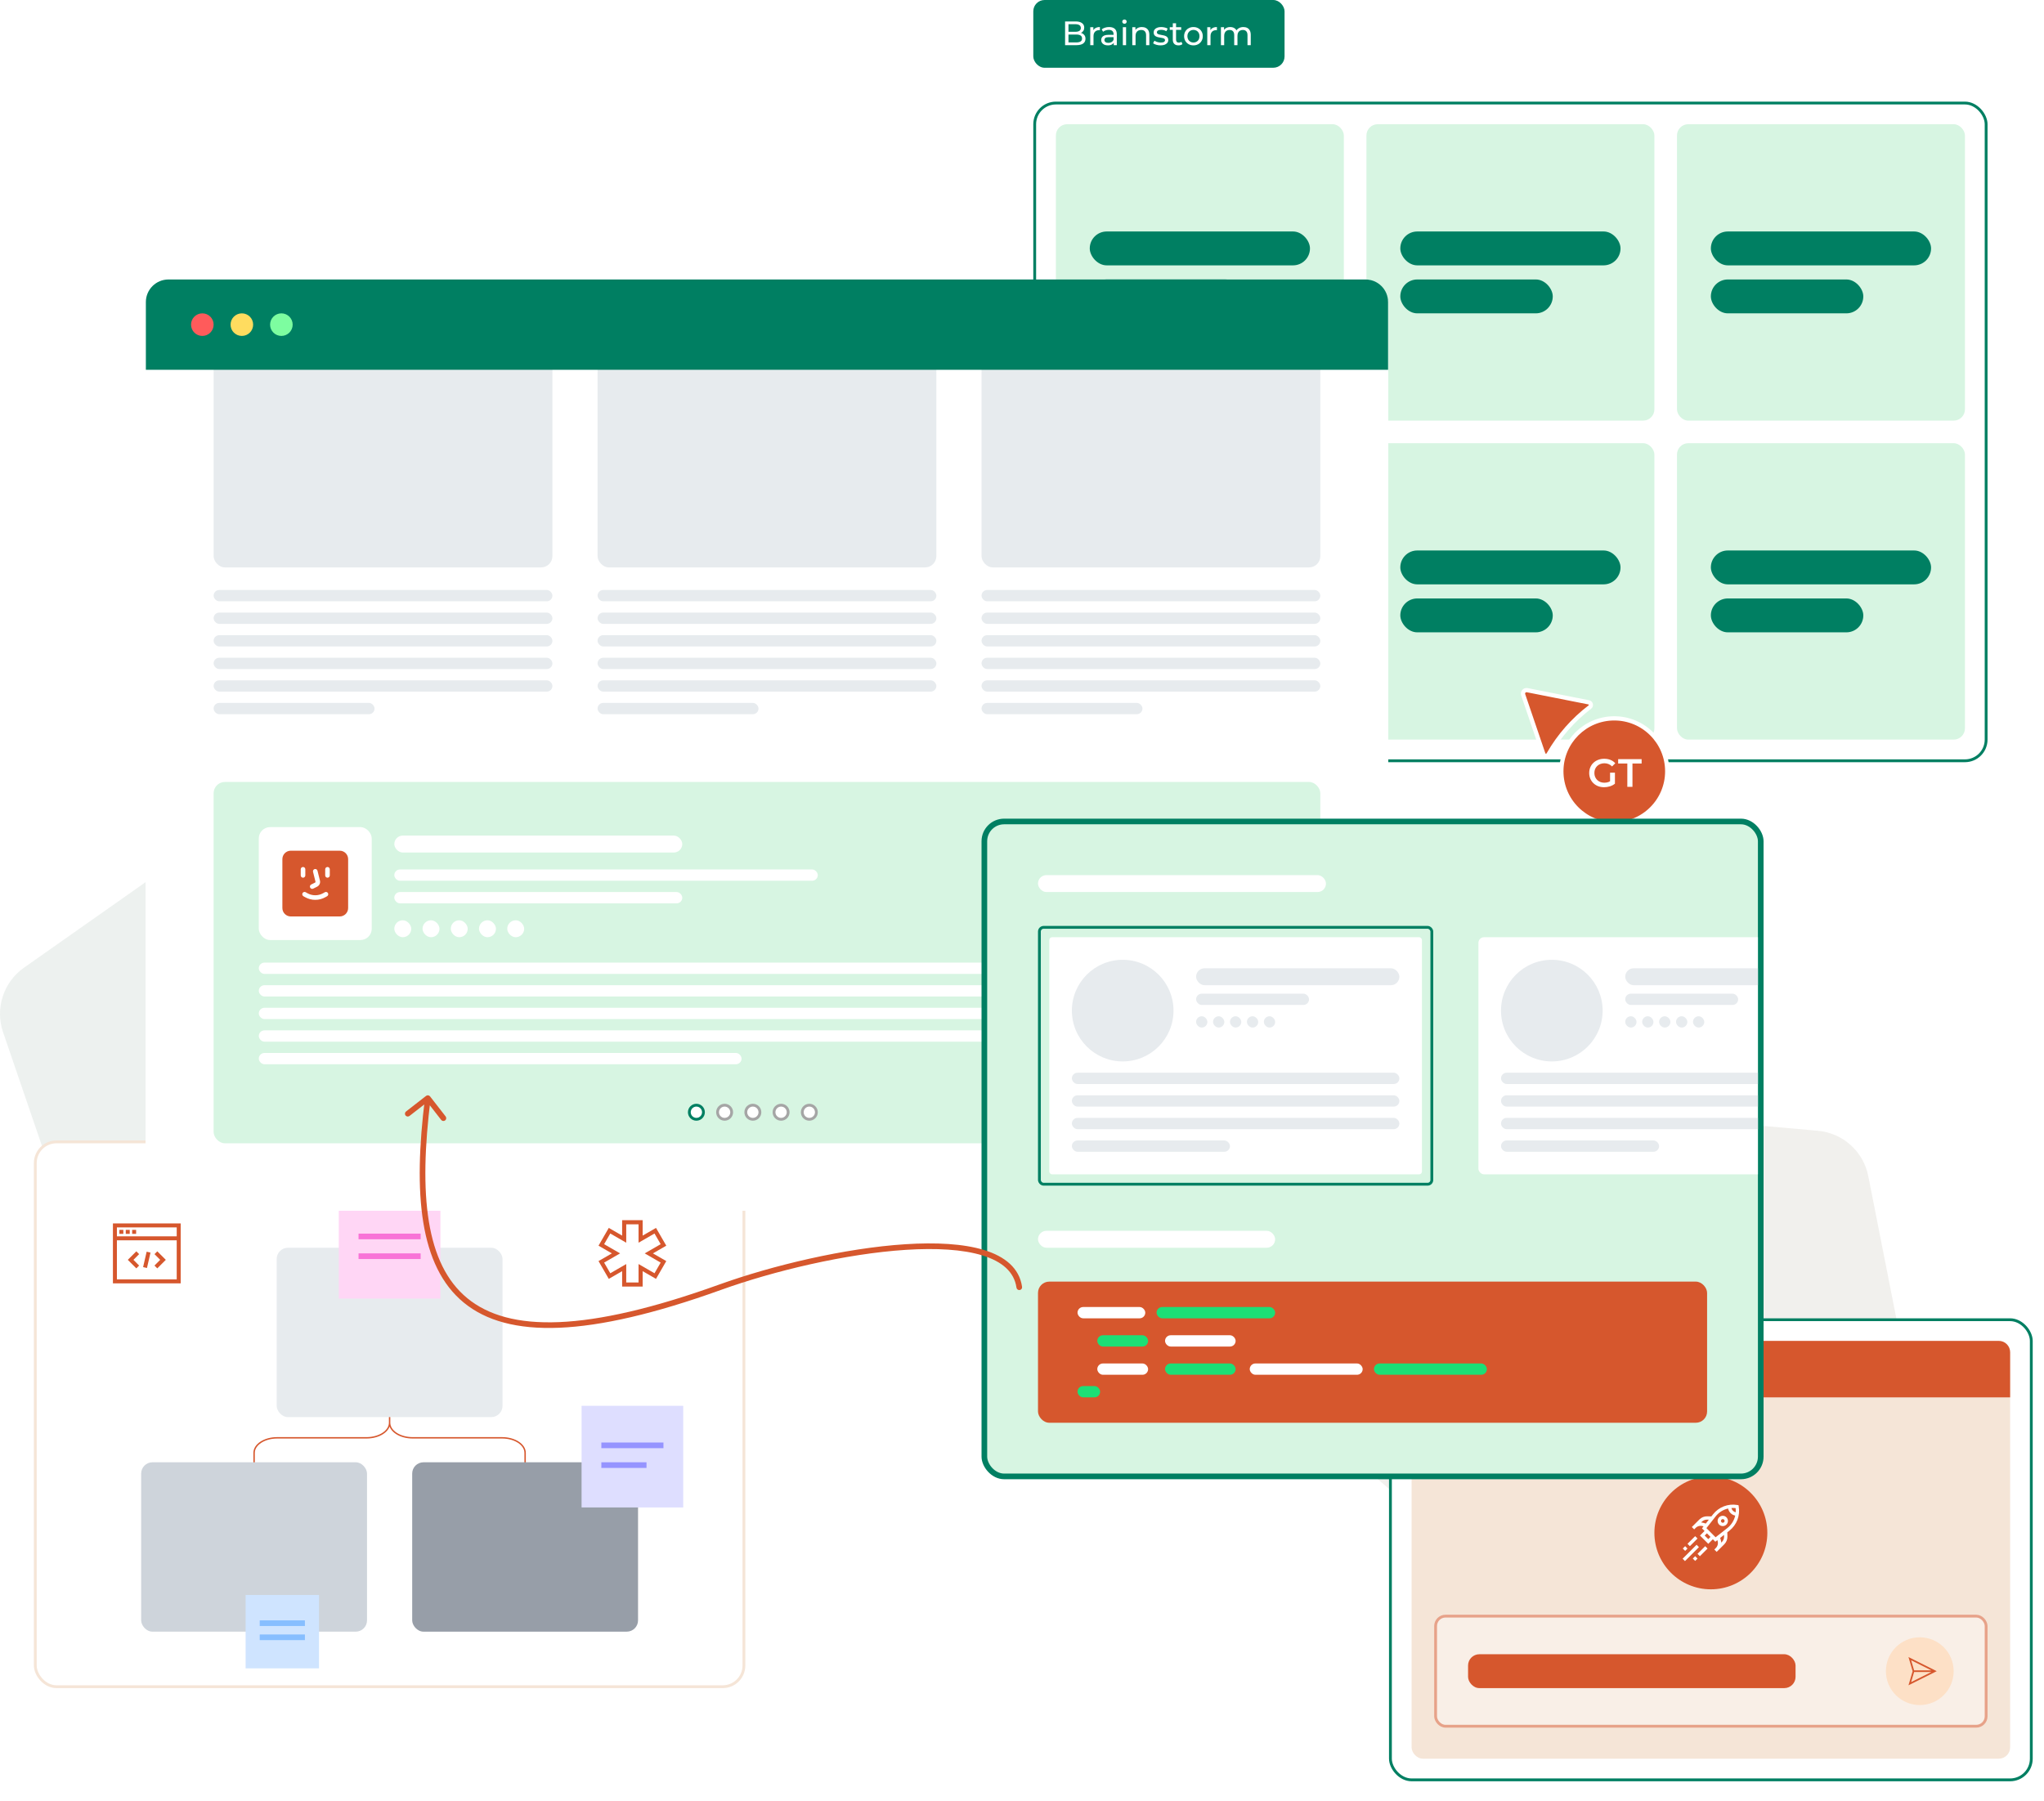 <svg width="724" height="638" viewBox="0 0 724 638" fill="none" xmlns="http://www.w3.org/2000/svg">
<path d="M643.908 400.567C652.764 401.355 660.037 407.896 661.757 416.619L671.761 467.359L683.317 517.768C685.304 526.434 681.331 535.372 673.566 539.703L628.401 564.897L584.03 591.465C576.402 596.032 566.674 595.016 560.155 588.969L522.238 553.8L483.259 519.811C476.558 513.968 474.519 504.402 478.255 496.334L499.985 449.404L520.265 401.83C523.752 393.651 532.22 388.755 541.048 389.815L592.395 395.98L643.908 400.567Z" fill="#76664F" fill-opacity="0.1"/>
<path d="M92.165 282.005C99.277 276.669 109.058 276.669 116.17 282.005L157.538 313.041L199.839 342.794C207.112 347.909 210.134 357.211 207.257 365.624L190.523 414.559L175.298 463.983C172.681 472.481 164.768 478.23 155.878 478.093L104.167 477.3L52.457 478.093C43.567 478.23 35.654 472.481 33.036 463.983L17.811 414.559L1.077 365.624C-1.799 357.211 1.223 347.909 8.495 342.794L50.796 313.041L92.165 282.005Z" fill="#4F7661" fill-opacity="0.1"/>
<rect x="374" y="44" width="102" height="105" rx="4" fill="#D7F5E2"/>
<rect x="484" y="44" width="102" height="105" rx="4" fill="#D7F5E2"/>
<rect x="594" y="44" width="102" height="105" rx="4" fill="#D7F5E2"/>
<rect x="374" y="157" width="102" height="105" rx="4" fill="#D7F5E2"/>
<rect x="484" y="157" width="102" height="105" rx="4" fill="#D7F5E2"/>
<rect x="594" y="157" width="102" height="105" rx="4" fill="#D7F5E2"/>
<rect x="366.5" y="36.5" width="337" height="233" rx="7.5" stroke="#007F62"/>
<rect x="386" y="82" width="78" height="12" rx="6" fill="#007F62"/>
<rect x="386" y="195" width="78" height="12" rx="6" fill="#007F62"/>
<rect x="496" y="82" width="78" height="12" rx="6" fill="#007F62"/>
<rect x="496" y="195" width="78" height="12" rx="6" fill="#007F62"/>
<rect x="606" y="82" width="78" height="12" rx="6" fill="#007F62"/>
<rect x="606" y="195" width="78" height="12" rx="6" fill="#007F62"/>
<rect x="386" y="99" width="54" height="12" rx="6" fill="#007F62"/>
<rect x="386" y="212" width="54" height="12" rx="6" fill="#007F62"/>
<rect x="496" y="99" width="54" height="12" rx="6" fill="#007F62"/>
<rect x="496" y="212" width="54" height="12" rx="6" fill="#007F62"/>
<rect x="606" y="99" width="54" height="12" rx="6" fill="#007F62"/>
<rect x="606" y="212" width="54" height="12" rx="6" fill="#007F62"/>
<rect x="366" width="89" height="24" rx="4" fill="#007F62"/>
<path d="M377.26 16V7.6H381.028C381.996 7.6 382.74 7.796 383.26 8.188C383.78 8.572 384.04 9.1 384.04 9.772C384.04 10.228 383.936 10.612 383.728 10.924C383.528 11.236 383.256 11.476 382.912 11.644C382.568 11.812 382.196 11.896 381.796 11.896L382.012 11.536C382.492 11.536 382.916 11.62 383.284 11.788C383.652 11.956 383.944 12.204 384.16 12.532C384.376 12.852 384.484 13.252 384.484 13.732C384.484 14.452 384.212 15.012 383.668 15.412C383.132 15.804 382.332 16 381.268 16H377.26ZM378.46 15.028H381.22C381.884 15.028 382.392 14.916 382.744 14.692C383.096 14.468 383.272 14.116 383.272 13.636C383.272 13.148 383.096 12.792 382.744 12.568C382.392 12.344 381.884 12.232 381.22 12.232H378.352V11.26H380.92C381.528 11.26 382 11.148 382.336 10.924C382.672 10.7 382.84 10.364 382.84 9.916C382.84 9.468 382.672 9.132 382.336 8.908C382 8.684 381.528 8.572 380.92 8.572H378.46V15.028ZM386.174 16V9.64H387.278V11.368L387.17 10.936C387.346 10.496 387.642 10.16 388.058 9.928C388.474 9.696 388.986 9.58 389.594 9.58V10.696C389.546 10.688 389.498 10.684 389.45 10.684C389.41 10.684 389.37 10.684 389.33 10.684C388.714 10.684 388.226 10.868 387.866 11.236C387.506 11.604 387.326 12.136 387.326 12.832V16H386.174ZM394.493 16V14.656L394.433 14.404V12.112C394.433 11.624 394.289 11.248 394.001 10.984C393.721 10.712 393.297 10.576 392.729 10.576C392.353 10.576 391.985 10.64 391.625 10.768C391.265 10.888 390.961 11.052 390.713 11.26L390.233 10.396C390.561 10.132 390.953 9.932 391.409 9.796C391.873 9.652 392.357 9.58 392.861 9.58C393.733 9.58 394.405 9.792 394.877 10.216C395.349 10.64 395.585 11.288 395.585 12.16V16H394.493ZM392.405 16.072C391.933 16.072 391.517 15.992 391.157 15.832C390.805 15.672 390.533 15.452 390.341 15.172C390.149 14.884 390.053 14.56 390.053 14.2C390.053 13.856 390.133 13.544 390.293 13.264C390.461 12.984 390.729 12.76 391.097 12.592C391.473 12.424 391.977 12.34 392.609 12.34H394.625V13.168H392.657C392.081 13.168 391.693 13.264 391.493 13.456C391.293 13.648 391.193 13.88 391.193 14.152C391.193 14.464 391.317 14.716 391.565 14.908C391.813 15.092 392.157 15.184 392.597 15.184C393.029 15.184 393.405 15.088 393.725 14.896C394.053 14.704 394.289 14.424 394.433 14.056L394.661 14.848C394.509 15.224 394.241 15.524 393.857 15.748C393.473 15.964 392.989 16.072 392.405 16.072ZM397.717 16V9.64H398.869V16H397.717ZM398.293 8.416C398.069 8.416 397.881 8.344 397.729 8.2C397.585 8.056 397.513 7.88 397.513 7.672C397.513 7.456 397.585 7.276 397.729 7.132C397.881 6.988 398.069 6.916 398.293 6.916C398.517 6.916 398.701 6.988 398.845 7.132C398.997 7.268 399.073 7.44 399.073 7.648C399.073 7.864 399.001 8.048 398.857 8.2C398.713 8.344 398.525 8.416 398.293 8.416ZM404.465 9.58C404.985 9.58 405.441 9.68 405.833 9.88C406.233 10.08 406.545 10.384 406.769 10.792C406.993 11.2 407.105 11.716 407.105 12.34V16H405.953V12.472C405.953 11.856 405.801 11.392 405.497 11.08C405.201 10.768 404.781 10.612 404.237 10.612C403.829 10.612 403.473 10.692 403.169 10.852C402.865 11.012 402.629 11.248 402.461 11.56C402.301 11.872 402.221 12.26 402.221 12.724V16H401.069V9.64H402.173V11.356L401.993 10.9C402.201 10.484 402.521 10.16 402.953 9.928C403.385 9.696 403.889 9.58 404.465 9.58ZM411.061 16.072C410.533 16.072 410.029 16 409.549 15.856C409.077 15.712 408.705 15.536 408.433 15.328L408.913 14.416C409.185 14.6 409.521 14.756 409.921 14.884C410.321 15.012 410.729 15.076 411.145 15.076C411.681 15.076 412.065 15 412.297 14.848C412.537 14.696 412.657 14.484 412.657 14.212C412.657 14.012 412.585 13.856 412.441 13.744C412.297 13.632 412.105 13.548 411.865 13.492C411.633 13.436 411.373 13.388 411.085 13.348C410.797 13.3 410.509 13.244 410.221 13.18C409.933 13.108 409.669 13.012 409.429 12.892C409.189 12.764 408.997 12.592 408.853 12.376C408.709 12.152 408.637 11.856 408.637 11.488C408.637 11.104 408.745 10.768 408.961 10.48C409.177 10.192 409.481 9.972 409.873 9.82C410.273 9.66 410.745 9.58 411.289 9.58C411.705 9.58 412.125 9.632 412.549 9.736C412.981 9.832 413.333 9.972 413.605 10.156L413.113 11.068C412.825 10.876 412.525 10.744 412.213 10.672C411.901 10.6 411.589 10.564 411.277 10.564C410.773 10.564 410.397 10.648 410.149 10.816C409.901 10.976 409.777 11.184 409.777 11.44C409.777 11.656 409.849 11.824 409.993 11.944C410.145 12.056 410.337 12.144 410.569 12.208C410.809 12.272 411.073 12.328 411.361 12.376C411.649 12.416 411.937 12.472 412.225 12.544C412.513 12.608 412.773 12.7 413.005 12.82C413.245 12.94 413.437 13.108 413.581 13.324C413.733 13.54 413.809 13.828 413.809 14.188C413.809 14.572 413.697 14.904 413.473 15.184C413.249 15.464 412.933 15.684 412.525 15.844C412.117 15.996 411.629 16.072 411.061 16.072ZM417.432 16.072C416.792 16.072 416.296 15.9 415.944 15.556C415.592 15.212 415.416 14.72 415.416 14.08V8.248H416.568V14.032C416.568 14.376 416.652 14.64 416.82 14.824C416.996 15.008 417.244 15.1 417.564 15.1C417.924 15.1 418.224 15 418.464 14.8L418.824 15.628C418.648 15.78 418.436 15.892 418.188 15.964C417.948 16.036 417.696 16.072 417.432 16.072ZM414.336 10.588V9.64H418.392V10.588H414.336ZM422.73 16.072C422.09 16.072 421.522 15.932 421.026 15.652C420.53 15.372 420.138 14.988 419.85 14.5C419.562 14.004 419.418 13.444 419.418 12.82C419.418 12.188 419.562 11.628 419.85 11.14C420.138 10.652 420.53 10.272 421.026 10C421.522 9.72 422.09 9.58 422.73 9.58C423.362 9.58 423.926 9.72 424.422 10C424.926 10.272 425.318 10.652 425.598 11.14C425.886 11.62 426.03 12.18 426.03 12.82C426.03 13.452 425.886 14.012 425.598 14.5C425.318 14.988 424.926 15.372 424.422 15.652C423.926 15.932 423.362 16.072 422.73 16.072ZM422.73 15.064C423.138 15.064 423.502 14.972 423.822 14.788C424.15 14.604 424.406 14.344 424.59 14.008C424.774 13.664 424.866 13.268 424.866 12.82C424.866 12.364 424.774 11.972 424.59 11.644C424.406 11.308 424.15 11.048 423.822 10.864C423.502 10.68 423.138 10.588 422.73 10.588C422.322 10.588 421.958 10.68 421.638 10.864C421.318 11.048 421.062 11.308 420.87 11.644C420.678 11.972 420.582 12.364 420.582 12.82C420.582 13.268 420.678 13.664 420.87 14.008C421.062 14.344 421.318 14.604 421.638 14.788C421.958 14.972 422.322 15.064 422.73 15.064ZM427.623 16V9.64H428.727V11.368L428.619 10.936C428.795 10.496 429.091 10.16 429.507 9.928C429.923 9.696 430.435 9.58 431.043 9.58V10.696C430.995 10.688 430.947 10.684 430.899 10.684C430.859 10.684 430.819 10.684 430.779 10.684C430.163 10.684 429.675 10.868 429.315 11.236C428.955 11.604 428.775 12.136 428.775 12.832V16H427.623ZM440.419 9.58C440.931 9.58 441.383 9.68 441.775 9.88C442.167 10.08 442.471 10.384 442.687 10.792C442.911 11.2 443.023 11.716 443.023 12.34V16H441.871V12.472C441.871 11.856 441.727 11.392 441.439 11.08C441.151 10.768 440.747 10.612 440.227 10.612C439.843 10.612 439.507 10.692 439.219 10.852C438.931 11.012 438.707 11.248 438.547 11.56C438.395 11.872 438.319 12.26 438.319 12.724V16H437.167V12.472C437.167 11.856 437.023 11.392 436.735 11.08C436.455 10.768 436.051 10.612 435.523 10.612C435.147 10.612 434.815 10.692 434.527 10.852C434.239 11.012 434.015 11.248 433.855 11.56C433.695 11.872 433.615 12.26 433.615 12.724V16H432.463V9.64H433.567V11.332L433.387 10.9C433.587 10.484 433.895 10.16 434.311 9.928C434.727 9.696 435.211 9.58 435.763 9.58C436.371 9.58 436.895 9.732 437.335 10.036C437.775 10.332 438.063 10.784 438.199 11.392L437.731 11.2C437.923 10.712 438.259 10.32 438.739 10.024C439.219 9.728 439.779 9.58 440.419 9.58Z" fill="white"/>
<path d="M539.522 246.117C539.212 245.206 540.004 244.301 540.948 244.487L562.744 248.798C563.543 248.956 563.781 249.983 563.133 250.476C557.247 254.962 552.312 260.573 548.614 266.983L548.46 267.25C548.034 267.988 546.937 267.881 546.662 267.074L539.522 246.117Z" fill="#D6572D" stroke="white" stroke-width="1.5"/>
<circle cx="571.791" cy="273.226" r="18.75" fill="#D6572D" stroke="white" stroke-width="1.5"/>
<path d="M568.185 278.866C567.419 278.866 566.715 278.744 566.071 278.502C565.436 278.25 564.881 277.9 564.405 277.452C563.929 276.994 563.56 276.458 563.299 275.842C563.037 275.226 562.907 274.554 562.907 273.826C562.907 273.098 563.037 272.426 563.299 271.81C563.56 271.194 563.929 270.662 564.405 270.214C564.89 269.756 565.455 269.406 566.099 269.164C566.743 268.912 567.447 268.786 568.213 268.786C569.043 268.786 569.79 268.921 570.453 269.192C571.125 269.462 571.689 269.859 572.147 270.382L570.999 271.502C570.616 271.119 570.201 270.839 569.753 270.662C569.314 270.475 568.829 270.382 568.297 270.382C567.783 270.382 567.307 270.466 566.869 270.634C566.43 270.802 566.052 271.04 565.735 271.348C565.417 271.656 565.17 272.02 564.993 272.44C564.825 272.86 564.741 273.322 564.741 273.826C564.741 274.32 564.825 274.778 564.993 275.198C565.17 275.618 565.417 275.986 565.735 276.304C566.052 276.612 566.425 276.85 566.855 277.018C567.284 277.186 567.76 277.27 568.283 277.27C568.768 277.27 569.235 277.195 569.683 277.046C570.14 276.887 570.574 276.626 570.985 276.262L572.021 277.62C571.507 278.03 570.91 278.343 570.229 278.558C569.557 278.763 568.875 278.866 568.185 278.866ZM570.299 277.382V273.714H572.021V277.62L570.299 277.382ZM576.409 278.726V270.466H573.161V268.926H581.477V270.466H578.229V278.726H576.409Z" fill="white"/>
<rect x="492.5" y="467.5" width="227" height="163" rx="7.5" fill="white" stroke="#007F62"/>
<rect x="500" y="475" width="212" height="148" rx="4" fill="#F5E5D7"/>
<path d="M500 479C500 476.791 501.791 475 504 475H708C710.209 475 712 476.791 712 479V495H500V479Z" fill="#D6572D"/>
<circle cx="606" cy="543" r="20" fill="#D6572D"/>
<rect x="508" y="572" width="196" height="40" rx="4" fill="white" fill-opacity="0.4"/>
<rect x="508.5" y="572.5" width="195" height="39" rx="3.5" stroke="#D6572D" stroke-opacity="0.5"/>
<rect x="520" y="586" width="116" height="12" rx="4" fill="#D6572D"/>
<circle cx="680" cy="592" r="12" fill="#FDE0C6"/>
<g clip-path="url(#clip0_567_2606)">
<path d="M686 592L676 587L677.465 592L676 597L686 592ZM676.94 588.125L684.104 591.707H677.99L676.94 588.125ZM677.99 592.293H684.104L676.94 595.875L677.99 592.293Z" fill="#D6572D"/>
</g>
<g clip-path="url(#clip1_567_2606)">
<path d="M615.866 533.613L615.791 533.203L615.382 533.132C612.116 532.568 608.815 533.836 606.767 536.442L606.188 537.179L604.717 537.139C603.692 537.111 602.688 537.511 601.963 538.236L599.796 540.403C599.796 540.403 599.796 540.403 599.796 540.404L599.261 540.938L600.095 541.771L600.629 541.237C601.287 540.579 602.249 540.34 603.138 540.614L603.421 540.701L602.857 541.419L603.769 542.331L602.148 543.952L605.083 546.888L606.704 545.267L607.58 546.142L608.299 545.579L608.385 545.861C608.659 546.75 608.42 547.712 607.762 548.37L607.228 548.904L608.061 549.738L610.763 547.036C611.488 546.311 611.888 545.307 611.86 544.282L611.82 542.817L612.551 542.244C615.166 540.193 616.436 536.886 615.866 533.613ZM614.766 534.234C614.826 534.733 614.836 535.231 614.801 535.723C614.436 535.635 614.096 535.448 613.823 535.176C613.552 534.904 613.366 534.565 613.277 534.2C613.769 534.164 614.267 534.174 614.766 534.234ZM603.485 539.487C603.173 539.391 602.856 539.339 602.54 539.326L602.797 539.069C603.294 538.572 603.982 538.299 604.685 538.317L605.281 538.334L604.201 539.707L603.485 539.487ZM605.083 545.221L603.815 543.952L604.602 543.165L605.871 544.433L605.083 545.221ZM610.682 544.314C610.701 545.017 610.427 545.705 609.93 546.202L609.673 546.459C609.66 546.143 609.608 545.826 609.512 545.514L609.292 544.8L610.666 543.723L610.682 544.314ZM611.824 541.316L607.675 544.57L604.429 541.325L607.693 537.171C608.822 535.734 610.389 534.766 612.109 534.375C612.236 534.986 612.538 535.557 612.99 536.009C613.443 536.462 614.015 536.764 614.627 536.891C614.236 538.615 613.266 540.186 611.824 541.316Z" fill="white"/>
<path d="M608.929 537.487C608.217 538.199 608.217 539.358 608.929 540.07C609.285 540.426 609.753 540.604 610.22 540.604C610.688 540.604 611.156 540.426 611.511 540.07C612.223 539.358 612.223 538.199 611.511 537.487C610.8 536.775 609.641 536.775 608.929 537.487ZM610.678 539.236C610.426 539.489 610.015 539.489 609.763 539.236C609.51 538.984 609.51 538.573 609.763 538.321C609.889 538.194 610.055 538.131 610.22 538.131C610.386 538.131 610.552 538.194 610.678 538.321C610.93 538.573 610.93 538.984 610.678 539.236Z" fill="white"/>
<path d="M596.059 548.552L596.892 547.718L597.725 548.552L596.892 549.385L596.059 548.552Z" fill="white"/>
<path d="M597.729 546.882L600.439 544.172L601.273 545.005L598.562 547.715L597.729 546.882Z" fill="white"/>
<path d="M599.61 552.104L600.444 551.271L601.277 552.104L600.444 552.938L599.61 552.104Z" fill="white"/>
<path d="M601.281 550.435L603.991 547.724L604.824 548.558L602.114 551.268L601.281 550.435Z" fill="white"/>
<path d="M595.999 552.164L600.943 547.22L601.776 548.053L596.832 552.997L595.999 552.164Z" fill="white"/>
</g>
<rect x="12.5" y="404.5" width="251" height="193" rx="7.5" fill="white" stroke="#F5E5D7"/>
<path d="M138 502V504M138 504C138 506.946 134.342 509.333 129.83 509.333H98.17C93.658 509.333 90 511.721 90 514.667V518M138 504C138 506.946 141.658 509.333 146.17 509.333H177.83C182.342 509.333 186 511.721 186 514.667V518" stroke="#D6572D" stroke-width="0.5" stroke-linecap="round"/>
<rect x="50" y="518" width="80" height="60" rx="4" fill="#CED4DB"/>
<rect x="146" y="518" width="80" height="60" rx="4" fill="#979EA8"/>
<rect x="98" y="442" width="80" height="60" rx="4" fill="#E7EBEE"/>
<rect x="87" y="565" width="26" height="26" fill="#CFE4FF"/>
<rect x="92" y="574" width="16" height="2" fill="#87BEFF"/>
<rect x="92" y="579" width="16" height="2" fill="#87BEFF"/>
<rect x="206" y="498" width="36" height="36" fill="#DEDEFF"/>
<rect x="120" y="424" width="36" height="36" fill="#FFD6F5"/>
<rect x="213" y="511" width="22" height="2" fill="#9594FF"/>
<rect x="127" y="437" width="22" height="2" fill="#F873D7"/>
<rect x="213" y="518" width="16" height="2" fill="#9594FF"/>
<rect x="127" y="444" width="22" height="2" fill="#F873D7"/>
<g filter="url(#filter0_d_567_2606)">
<rect x="24" y="416" width="56" height="56" rx="4" fill="white"/>
</g>
<g filter="url(#filter1_d_567_2606)">
<rect x="196" y="416" width="56" height="56" rx="4" fill="white"/>
</g>
<path d="M48.285 443.27L45.272 446.289L48.285 449.308L49.279 448.311L47.26 446.289L49.279 444.266L48.285 443.27Z" fill="#D6572D"/>
<path d="M54.721 444.266L56.74 446.289L54.721 448.311L55.715 449.308L58.729 446.289L55.715 443.27L54.721 444.266Z" fill="#D6572D"/>
<path d="M50.688 448.858L51.942 443.401L53.312 443.718L52.058 449.174L50.688 448.858Z" fill="#D6572D"/>
<path d="M40 433.386V454.617H64V433.386H40ZM62.594 434.795V437.96H41.406V434.795H62.594ZM41.406 453.208V439.369H62.594V453.208H41.406Z" fill="#D6572D"/>
<path d="M42.283 435.673H43.69V437.082H42.283V435.673Z" fill="#D6572D"/>
<path d="M44.546 435.673H45.953V437.082H44.546V435.673Z" fill="#D6572D"/>
<path d="M46.81 435.673H48.216V437.082H46.81V435.673Z" fill="#D6572D"/>
<g clip-path="url(#clip2_567_2606)">
<path d="M236 441.271L232.364 434.973L227.636 437.702V432.243H220.364V437.702L215.636 434.973L212 441.271L216.728 444L212 446.73L215.636 453.028L220.364 450.298V455.757H227.636V450.298L232.364 453.028L236 446.73L231.272 444L236 441.271ZM234.013 447.262L231.831 451.041L226.182 447.779V454.303H221.818V447.779L216.169 451.041L213.987 447.262L219.637 444L213.987 440.738L216.169 436.959L221.818 440.221V433.698H226.182V440.221L231.831 436.96L234.013 440.738L228.363 444L234.013 447.262Z" fill="#D6572D"/>
</g>
<g filter="url(#filter2_d_567_2606)">
<rect x="51.667" y="95" width="440" height="330" rx="8" fill="white" shape-rendering="crispEdges"/>
<rect x="75.667" y="117" width="120" height="80" rx="4" fill="#E7EBEE"/>
<rect x="75.667" y="205" width="120" height="4" rx="2" fill="#E7EBEE"/>
<rect x="211.667" y="205" width="120" height="4" rx="2" fill="#E7EBEE"/>
<rect x="347.667" y="205" width="120" height="4" rx="2" fill="#E7EBEE"/>
<rect x="75.667" y="213" width="120" height="4" rx="2" fill="#E7EBEE"/>
<rect x="211.667" y="213" width="120" height="4" rx="2" fill="#E7EBEE"/>
<rect x="347.667" y="213" width="120" height="4" rx="2" fill="#E7EBEE"/>
<rect x="75.667" y="221" width="120" height="4" rx="2" fill="#E7EBEE"/>
<rect x="211.667" y="221" width="120" height="4" rx="2" fill="#E7EBEE"/>
<rect x="347.667" y="221" width="120" height="4" rx="2" fill="#E7EBEE"/>
<rect x="75.667" y="229" width="120" height="4" rx="2" fill="#E7EBEE"/>
<rect x="211.667" y="229" width="120" height="4" rx="2" fill="#E7EBEE"/>
<rect x="347.667" y="229" width="120" height="4" rx="2" fill="#E7EBEE"/>
<rect x="75.667" y="237" width="120" height="4" rx="2" fill="#E7EBEE"/>
<rect x="211.667" y="237" width="120" height="4" rx="2" fill="#E7EBEE"/>
<rect x="347.667" y="237" width="120" height="4" rx="2" fill="#E7EBEE"/>
<rect x="75.667" y="245" width="57" height="4" rx="2" fill="#E7EBEE"/>
<rect x="211.667" y="245" width="57" height="4" rx="2" fill="#E7EBEE"/>
<rect x="347.667" y="245" width="57" height="4" rx="2" fill="#E7EBEE"/>
<rect x="211.667" y="117" width="120" height="80" rx="4" fill="#E7EBEE"/>
<rect x="347.667" y="117" width="120" height="80" rx="4" fill="#E7EBEE"/>
<path d="M51.667 103C51.667 98.582 55.249 95 59.667 95H483.667C488.085 95 491.667 98.582 491.667 103V127H51.667V103Z" fill="#007F62"/>
<circle cx="71.667" cy="111" r="4" fill="#FF5B5B"/>
<circle cx="85.667" cy="111" r="4" fill="#FFDC5F"/>
<circle cx="99.667" cy="111" r="4" fill="#7DFDA0"/>
<rect x="75.667" y="273" width="392" height="128" rx="4" fill="#D7F5E2"/>
<rect x="91.667" y="289" width="40" height="40" rx="4" fill="white"/>
<path fill-rule="evenodd" clip-rule="evenodd" d="M103 320.646H120.333C121.979 320.646 123.313 319.313 123.313 317.667V300.334C123.313 298.688 121.979 297.354 120.333 297.354H103C101.355 297.354 100.021 298.688 100.021 300.334V317.667C100.021 319.313 101.355 320.646 103 320.646ZM107.472 313.477L108.039 313.801C110.287 315.085 113.047 315.085 115.295 313.801L115.861 313.477C116.251 313.253 116.387 312.757 116.164 312.367C115.942 311.978 115.444 311.843 115.055 312.065L114.489 312.389C112.74 313.389 110.593 313.389 108.845 312.389L108.278 312.065C107.889 311.843 107.392 311.978 107.17 312.367C106.947 312.757 107.082 313.253 107.472 313.477ZM110.878 304.842L111.751 308.333C111.782 308.456 111.723 308.584 111.609 308.641L110.221 309.336C109.819 309.537 109.656 310.025 109.857 310.426C110.057 310.827 110.546 310.989 110.946 310.789C110.946 310.789 111.714 310.405 112.336 310.094C113.131 309.697 113.543 308.801 113.328 307.939C113.012 306.679 112.455 304.449 112.455 304.449C112.346 304.014 111.905 303.749 111.47 303.858C111.035 303.966 110.77 304.408 110.878 304.842ZM115.188 303.938V306.105C115.188 306.553 115.552 306.917 116 306.917C116.449 306.917 116.813 306.553 116.813 306.105V303.938C116.813 303.489 116.449 303.125 116 303.125C115.552 303.125 115.188 303.489 115.188 303.938ZM106.521 303.938V306.105C106.521 306.553 106.885 306.917 107.333 306.917C107.782 306.917 108.146 306.553 108.146 306.105V303.938C108.146 303.489 107.782 303.125 107.333 303.125C106.885 303.125 106.521 303.489 106.521 303.938Z" fill="#D6572D"/>
<rect x="139.667" y="292" width="102" height="6" rx="3" fill="white"/>
<rect x="139.667" y="304" width="150" height="4" rx="2" fill="white"/>
<rect x="139.667" y="312" width="102" height="4" rx="2" fill="white"/>
<rect x="91.667" y="337" width="360" height="4" rx="2" fill="white"/>
<rect x="91.667" y="345" width="360" height="4" rx="2" fill="white"/>
<rect x="91.667" y="353" width="360" height="4" rx="2" fill="white"/>
<rect x="91.667" y="361" width="360" height="4" rx="2" fill="white"/>
<rect x="91.667" y="369" width="171" height="4" rx="2" fill="white"/>
<circle cx="246.667" cy="390" r="2.5" fill="white" stroke="#007F62"/>
<circle cx="256.667" cy="390" r="2.5" fill="white" stroke="#A5A5A5"/>
<circle cx="266.667" cy="390" r="2.5" fill="white" stroke="#A5A5A5"/>
<circle cx="276.667" cy="390" r="2.5" fill="white" stroke="#A5A5A5"/>
<circle cx="286.667" cy="390" r="2.5" fill="white" stroke="#A5A5A5"/>
<rect x="139.667" y="322" width="6" height="6" rx="3" fill="white"/>
<rect x="149.667" y="322" width="6" height="6" rx="3" fill="white"/>
<rect x="159.667" y="322" width="6" height="6" rx="3" fill="white"/>
<rect x="169.667" y="322" width="6" height="6" rx="3" fill="white"/>
<rect x="179.667" y="322" width="6" height="6" rx="3" fill="white"/>
</g>
<g clip-path="url(#clip3_567_2606)">
<rect x="348.667" y="291" width="275" height="232" rx="7" fill="#D7F5E2" stroke="#007F62" stroke-width="2"/>
<rect x="371.667" y="332" width="132" height="84" rx="1" fill="white"/>
<rect x="368.167" y="328.5" width="139" height="91" rx="1.5" stroke="#007F62"/>
<rect x="367.667" y="310" width="102" height="6" rx="3" fill="white"/>
<rect x="367.667" y="436" width="84" height="6" rx="3" fill="white"/>
<rect x="423.667" y="343" width="72" height="6" rx="3" fill="#E7EBEE"/>
<rect x="423.667" y="352" width="40" height="4" rx="2" fill="#E7EBEE"/>
<rect x="423.667" y="360" width="4" height="4" rx="2" fill="#E7EBEE"/>
<rect x="429.667" y="360" width="4" height="4" rx="2" fill="#E7EBEE"/>
<rect x="435.667" y="360" width="4" height="4" rx="2" fill="#E7EBEE"/>
<rect x="441.667" y="360" width="4" height="4" rx="2" fill="#E7EBEE"/>
<rect x="447.667" y="360" width="4" height="4" rx="2" fill="#E7EBEE"/>
<circle cx="397.667" cy="358" r="18" fill="#E7EBEE"/>
<rect x="379.667" y="380" width="116" height="4" rx="2" fill="#E7EBEE"/>
<rect x="379.667" y="388" width="116" height="4" rx="2" fill="#E7EBEE"/>
<rect x="379.667" y="396" width="116" height="4" rx="2" fill="#E7EBEE"/>
<rect x="379.667" y="404" width="56" height="4" rx="2" fill="#E7EBEE"/>
<g clip-path="url(#clip4_567_2606)">
<rect x="523.667" y="332" width="132" height="84" rx="2" fill="white"/>
<rect x="575.667" y="343" width="72" height="6" rx="3" fill="#E7EBEE"/>
<rect x="575.667" y="352" width="40" height="4" rx="2" fill="#E7EBEE"/>
<rect x="575.667" y="360" width="4" height="4" rx="2" fill="#E7EBEE"/>
<rect x="581.667" y="360" width="4" height="4" rx="2" fill="#E7EBEE"/>
<rect x="587.667" y="360" width="4" height="4" rx="2" fill="#E7EBEE"/>
<rect x="593.667" y="360" width="4" height="4" rx="2" fill="#E7EBEE"/>
<rect x="599.667" y="360" width="4" height="4" rx="2" fill="#E7EBEE"/>
<circle cx="549.667" cy="358" r="18" fill="#E7EBEE"/>
<rect x="531.667" y="380" width="116" height="4" rx="2" fill="#E7EBEE"/>
<rect x="531.667" y="388" width="116" height="4" rx="2" fill="#E7EBEE"/>
<rect x="531.667" y="396" width="116" height="4" rx="2" fill="#E7EBEE"/>
<rect x="531.667" y="404" width="56" height="4" rx="2" fill="#E7EBEE"/>
</g>
<rect x="367.667" y="454" width="237" height="50" rx="4" fill="#D6572D"/>
<rect x="381.667" y="463" width="24" height="4" rx="2" fill="white"/>
<rect x="388.667" y="473" width="18" height="4" rx="2" fill="#1CDF76"/>
<rect x="388.667" y="483" width="18" height="4" rx="2" fill="white"/>
<rect x="381.667" y="491" width="8" height="4" rx="2" fill="#1CDF76"/>
<rect x="442.667" y="483" width="40" height="4" rx="2" fill="white"/>
<rect x="409.667" y="463" width="42" height="4" rx="2" fill="#1CDF76"/>
<rect x="412.667" y="473" width="25" height="4" rx="2" fill="white"/>
<rect x="412.667" y="483" width="25" height="4" rx="2" fill="#1CDF76"/>
<rect x="486.667" y="483" width="40" height="4" rx="2" fill="#1CDF76"/>
</g>
<path d="M360.045 456.141C360.123 456.688 360.629 457.068 361.176 456.99C361.723 456.911 362.103 456.405 362.025 455.858L360.045 456.141ZM255.035 456L255.373 456.94L255.035 456ZM152.324 388.386C151.985 387.95 151.357 387.872 150.921 388.211L143.817 393.736C143.381 394.075 143.302 394.703 143.641 395.139C143.98 395.575 144.609 395.654 145.045 395.315L151.359 390.403L156.271 396.718C156.61 397.154 157.238 397.233 157.674 396.894C158.11 396.554 158.189 395.926 157.85 395.49L152.324 388.386ZM362.025 455.858C361.071 449.183 355.911 445.067 348.563 442.81C341.22 440.554 331.453 440.062 320.721 440.752C299.233 442.134 273.515 448.284 254.696 455.059L255.373 456.94C274.054 450.216 299.586 444.116 320.849 442.748C331.491 442.063 340.975 442.571 347.976 444.721C354.971 446.87 359.248 450.566 360.045 456.141L362.025 455.858ZM254.696 455.059C231.283 463.487 212.661 467.736 198.039 468.345C183.423 468.954 172.894 465.923 165.543 459.894C158.191 453.865 153.862 444.71 151.912 432.746C149.961 420.775 150.407 406.085 152.527 389.124L150.543 388.876C148.413 405.915 147.942 420.823 149.938 433.067C151.935 445.319 156.418 454.997 164.275 461.44C172.131 467.884 183.206 470.964 198.122 470.343C213.031 469.723 231.869 465.402 255.373 456.94L254.696 455.059Z" fill="#D6572D"/>
<defs>
<filter id="filter0_d_567_2606" x="8" y="404" width="88" height="88" filterUnits="userSpaceOnUse" color-interpolation-filters="sRGB">
<feFlood flood-opacity="0" result="BackgroundImageFix"/>
<feColorMatrix in="SourceAlpha" type="matrix" values="0 0 0 0 0 0 0 0 0 0 0 0 0 0 0 0 0 0 127 0" result="hardAlpha"/>
<feOffset dy="4"/>
<feGaussianBlur stdDeviation="8"/>
<feComposite in2="hardAlpha" operator="out"/>
<feColorMatrix type="matrix" values="0 0 0 0 0 0 0 0 0 0.498 0 0 0 0 0.384 0 0 0 0.2 0"/>
<feBlend mode="normal" in2="BackgroundImageFix" result="effect1_dropShadow_567_2606"/>
<feBlend mode="normal" in="SourceGraphic" in2="effect1_dropShadow_567_2606" result="shape"/>
</filter>
<filter id="filter1_d_567_2606" x="180" y="404" width="88" height="88" filterUnits="userSpaceOnUse" color-interpolation-filters="sRGB">
<feFlood flood-opacity="0" result="BackgroundImageFix"/>
<feColorMatrix in="SourceAlpha" type="matrix" values="0 0 0 0 0 0 0 0 0 0 0 0 0 0 0 0 0 0 127 0" result="hardAlpha"/>
<feOffset dy="4"/>
<feGaussianBlur stdDeviation="8"/>
<feComposite in2="hardAlpha" operator="out"/>
<feColorMatrix type="matrix" values="0 0 0 0 0 0 0 0 0 0.498 0 0 0 0 0.384 0 0 0 0.2 0"/>
<feBlend mode="normal" in2="BackgroundImageFix" result="effect1_dropShadow_567_2606"/>
<feBlend mode="normal" in="SourceGraphic" in2="effect1_dropShadow_567_2606" result="shape"/>
</filter>
<filter id="filter2_d_567_2606" x="39.667" y="87" width="464" height="354" filterUnits="userSpaceOnUse" color-interpolation-filters="sRGB">
<feFlood flood-opacity="0" result="BackgroundImageFix"/>
<feColorMatrix in="SourceAlpha" type="matrix" values="0 0 0 0 0 0 0 0 0 0 0 0 0 0 0 0 0 0 127 0" result="hardAlpha"/>
<feOffset dy="4"/>
<feGaussianBlur stdDeviation="6"/>
<feComposite in2="hardAlpha" operator="out"/>
<feColorMatrix type="matrix" values="0 0 0 0 0 0 0 0 0 0.498 0 0 0 0 0.384 0 0 0 0.2 0"/>
<feBlend mode="normal" in2="BackgroundImageFix" result="effect1_dropShadow_567_2606"/>
<feBlend mode="normal" in="SourceGraphic" in2="effect1_dropShadow_567_2606" result="shape"/>
</filter>
<clipPath id="clip0_567_2606">
<rect width="10" height="10" fill="white" transform="translate(676 587)"/>
</clipPath>
<clipPath id="clip1_567_2606">
<rect width="20" height="20" fill="white" transform="translate(596 533)"/>
</clipPath>
<clipPath id="clip2_567_2606">
<rect width="24" height="24" fill="white" transform="translate(212 432)"/>
</clipPath>
<clipPath id="clip3_567_2606">
<rect width="277" height="234" fill="white" transform="translate(347.667 290)"/>
</clipPath>
<clipPath id="clip4_567_2606">
<rect width="99" height="84" fill="white" transform="translate(523.667 332)"/>
</clipPath>
</defs>
</svg>
